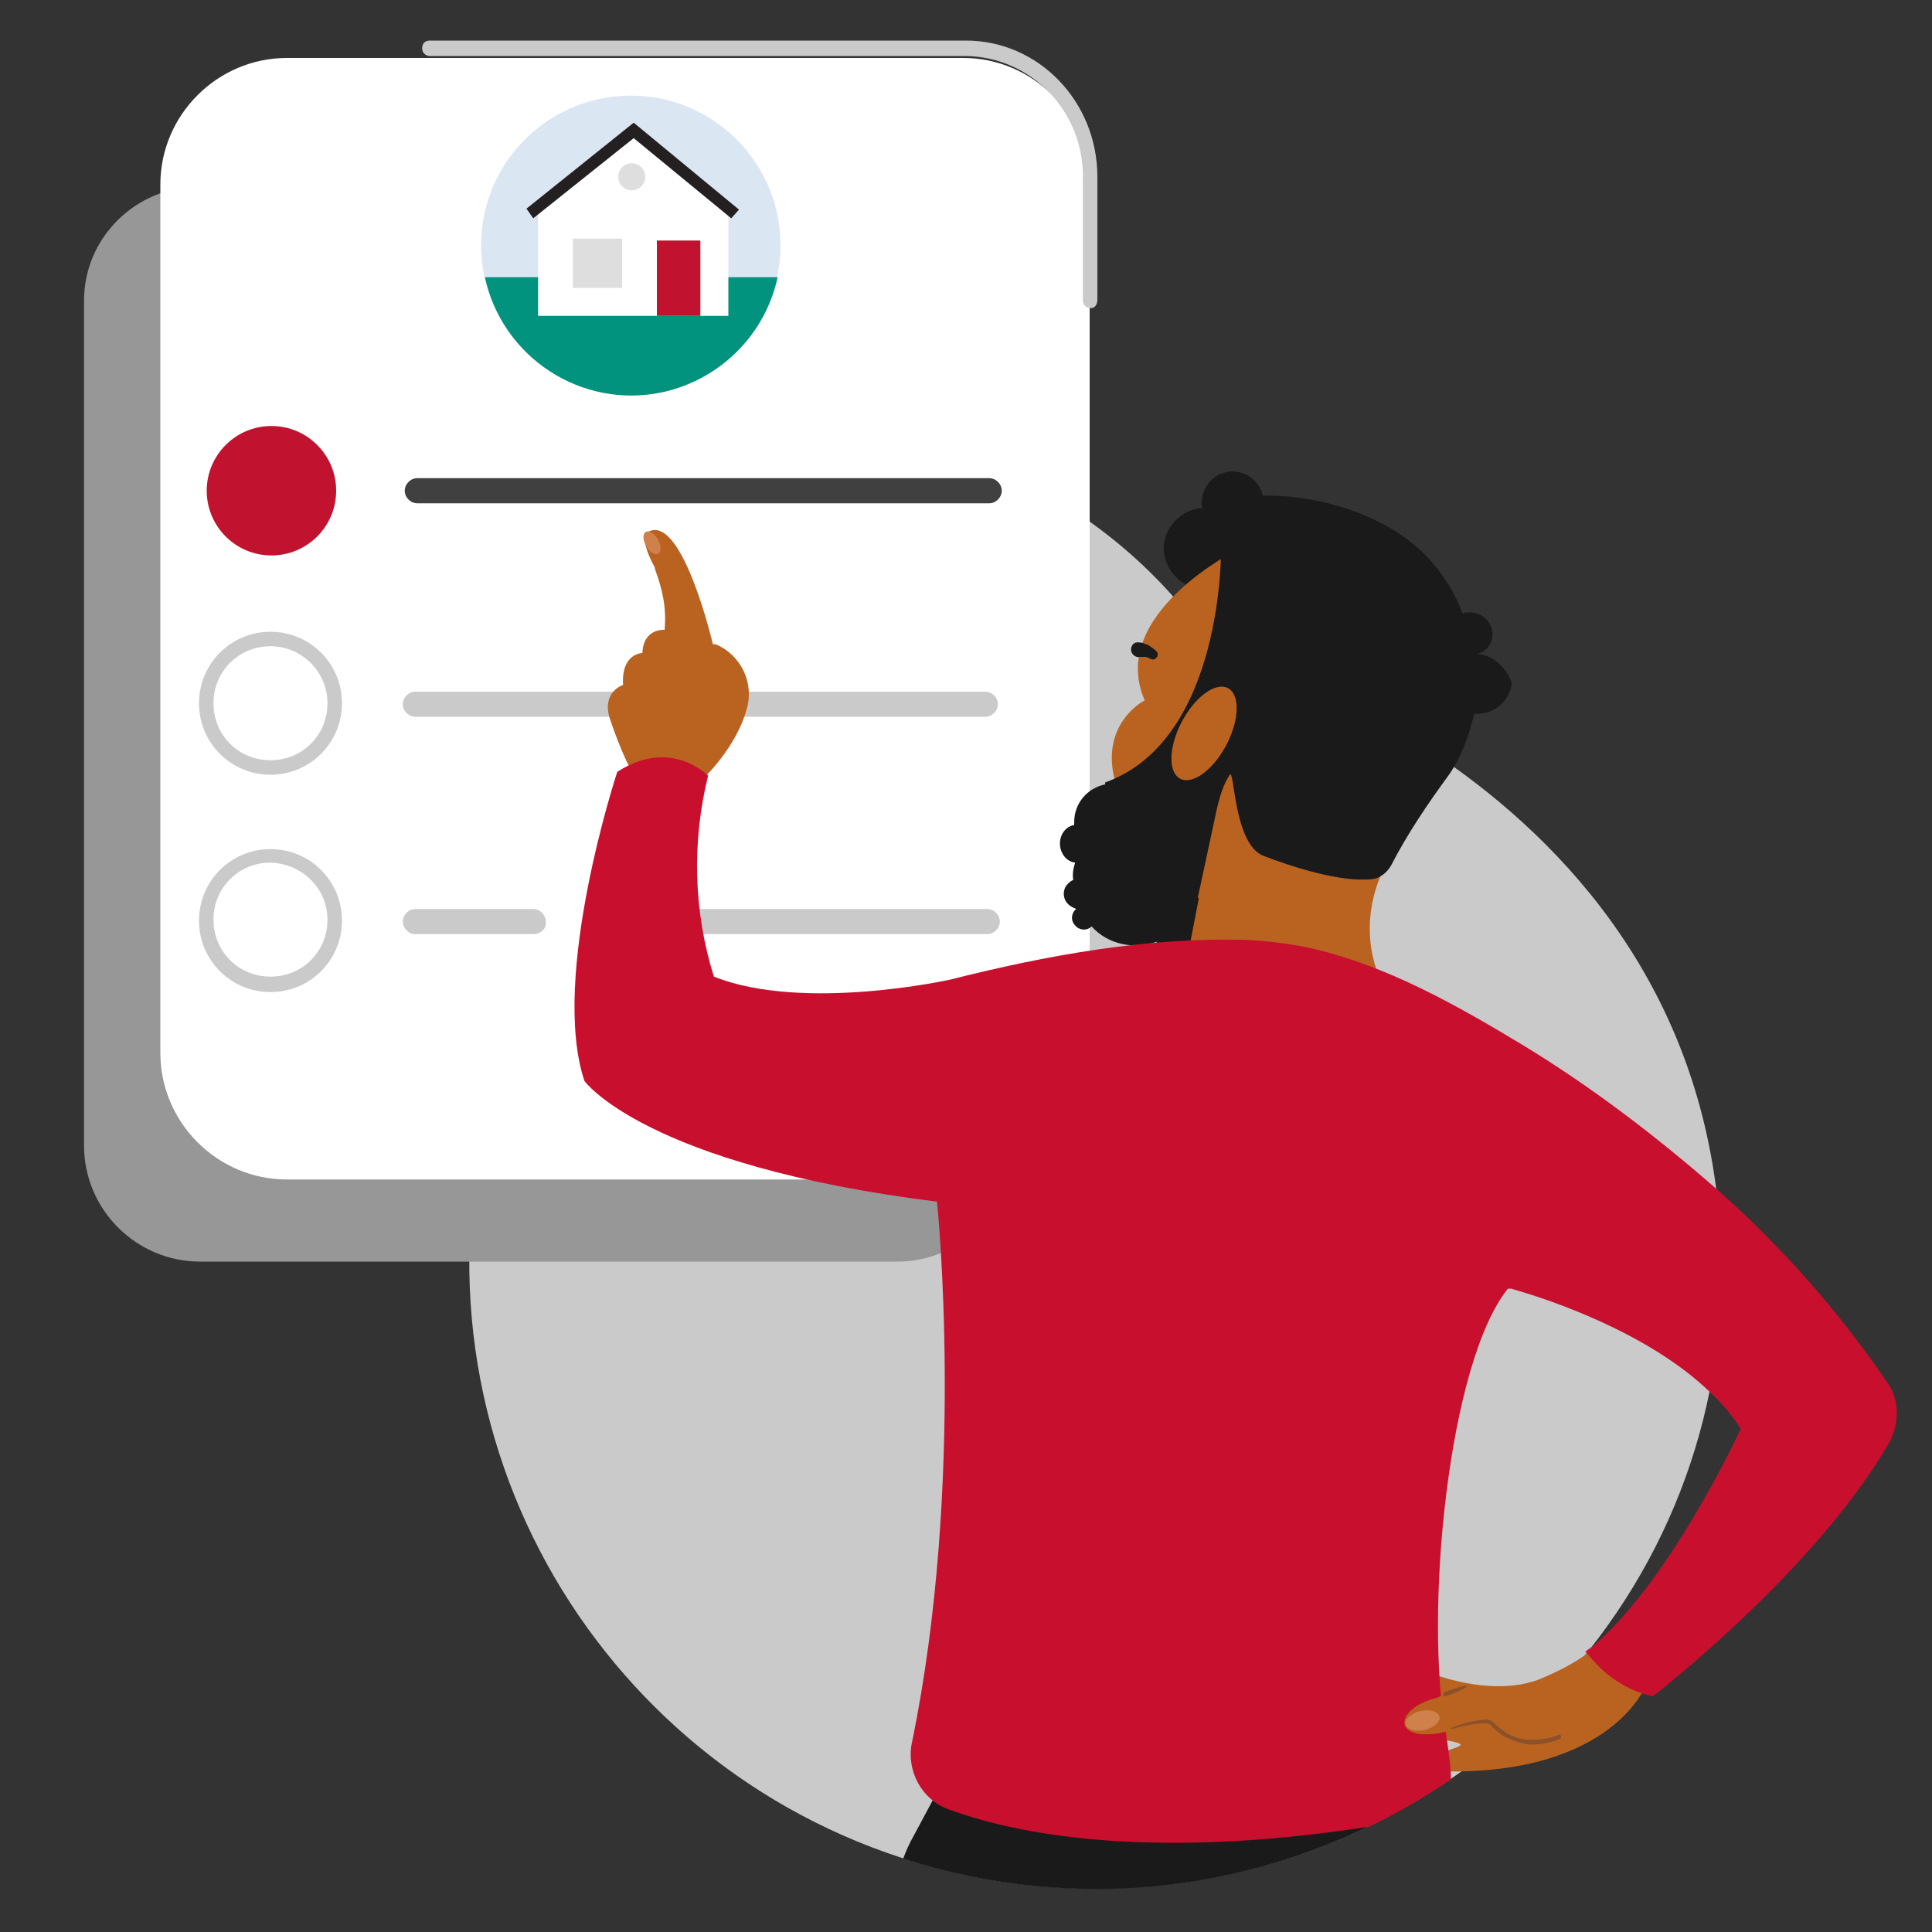 <?xml version="1.0" encoding="utf-8"?>
<!-- Generator: Adobe Illustrator 24.0.3, SVG Export Plug-In . SVG Version: 6.00 Build 0)  -->
<svg version="1.1" id="Layer_1" xmlns="http://www.w3.org/2000/svg" xmlns:xlink="http://www.w3.org/1999/xlink" x="0px" y="0px"
	 viewBox="0 0 200 200" style="enable-background:new 0 0 200 200;" xml:space="preserve">
<rect x="0" y="0" width="200" height="200" fill="#333333" stroke="none"/>
<style type="text/css">
	.st0{fill:#CACACA;}
	.st1{fill:#979797;}
	.st2{fill:#FFFFFF;}
	.st3{fill:#C1132F;}
	.st4{fill:#404040;}
	.st5{fill:#DAE6F2;}
	.st6{fill:#01937E;}
	.st7{fill:#241F20;}
	.st8{fill:#DEDEDE;}
	.st9{fill:#1A1A1A;}
	.st10{fill:#BA6320;}
	.st11{fill:#D0804B;}
	.st12{fill:#C8102E;}
	.st13{fill:#8D5129;}
</style>
<title>NonStock_FirstTimeHomebuyerResources_Illustration_EXPORT_P1904485</title>
<g id="Layer_9">
	<g>
		<path class="st0" d="M125.6,67.1c-9.8-14.5-26.3-23-43.8-22.5C56.7,45,36.3,64.9,36.3,90c0,11.9,4.6,23.2,12.9,31.7
			c-4.9,35.5,19.8,68.2,55.3,73.2c2.9,0.4,5.9,0.6,8.9,0.6c35.8,0,65.3-29,64.8-64.8C177.4,80.8,125.6,67.1,125.6,67.1z"/>
		<path class="st1" d="M20.7,19.3h72.2c6.6,0,12,5.4,12,12v87.3c0,6.6-5.4,12-12,12H20.7c-6.6,0-12-5.4-12-12V31.3
			C8.6,24.7,14,19.3,20.7,19.3z"/>
		<path class="st2" d="M29.7,6h70c7.2,0,13.1,5.9,13.1,13.1V109c0,7.2-5.9,13.1-13.1,13.1h-70c-7.2,0-13.1-5.9-13.1-13.1V19.1
			C16.6,11.9,22.5,6,29.7,6z"/>
		<path class="st0" d="M112.9,31.9c-0.4,0-0.8-0.3-0.8-0.8V18.4c0.1-6.8-5.3-12.5-12.1-12.6l0,0H44.5c-0.4,0-0.8-0.3-0.8-0.8
			s0.3-0.8,0.8-0.8H100c7.5,0,13.6,6.3,13.6,14.1V31C113.6,31.6,113.3,31.9,112.9,31.9z"/>
		<circle class="st3" cx="28.1" cy="50.8" r="6.7"/>
		<path class="st0" d="M28,80.2c-4.1,0-7.4-3.3-7.4-7.4s3.3-7.4,7.4-7.4s7.4,3.3,7.4,7.4C35.4,76.9,32.1,80.2,28,80.2z M28,66.9
			c-3.3,0-5.9,2.6-5.9,5.9s2.6,5.9,5.9,5.9s5.9-2.6,5.9-5.9l0,0C33.9,69.6,31.3,66.9,28,66.9z"/>
		<path class="st0" d="M28,102.7c-4.1,0-7.4-3.3-7.4-7.4s3.3-7.4,7.4-7.4s7.4,3.3,7.4,7.4S32.1,102.7,28,102.7L28,102.7z M28,89.3
			c-3.3,0-5.9,2.6-5.9,5.9s2.6,5.9,5.9,5.9s5.9-2.6,5.9-5.9l0,0C33.9,92,31.3,89.4,28,89.3z"/>
		<path class="st4" d="M102.4,52.1H43.2c-0.7,0-1.3-0.6-1.3-1.3s0.6-1.3,1.3-1.3h59.2c0.7,0,1.3,0.6,1.3,1.3
			C103.7,51.5,103.1,52.1,102.4,52.1L102.4,52.1z"/>
		<path class="st0" d="M102,74.2H43c-0.7,0-1.3-0.6-1.3-1.3c0-0.7,0.6-1.3,1.3-1.3l0,0h59c0.7,0,1.3,0.6,1.3,1.3
			S102.7,74.2,102,74.2z"/>
		<path class="st0" d="M102.2,96.7H67c-0.7,0-1.3-0.6-1.3-1.3c0-0.7,0.6-1.3,1.3-1.3l0,0h35.2c0.7,0,1.3,0.6,1.3,1.3
			S102.9,96.7,102.2,96.7L102.2,96.7z"/>
		<path class="st0" d="M55.2,96.7H43c-0.7,0-1.3-0.6-1.3-1.3c0-0.7,0.6-1.3,1.3-1.3h12.2c0.7,0,1.3,0.6,1.3,1.3
			C56.6,96.1,56,96.7,55.2,96.7C55.3,96.7,55.3,96.7,55.2,96.7z"/>
		<g>
			<circle class="st5" cx="65.3" cy="25.4" r="15.5"/>
			<path class="st6" d="M50.2,28.7c1.8,8.3,10,13.7,18.4,11.9c5.9-1.3,10.6-5.9,11.9-11.9C80.5,28.7,50.2,28.7,50.2,28.7z"/>
			<g>
				<g>
					<polygon class="st2" points="75.4,32.7 55.7,32.7 55.7,21.4 65.6,13.5 75.4,21.4 					"/>
					<polygon class="st7" points="75.7,22.6 65.6,14.3 55.2,22.6 54.5,21.6 65.6,12.7 76.5,21.7 					"/>
				</g>
				<circle class="st8" cx="65.4" cy="18.3" r="1.4"/>
				<rect x="59.3" y="24.7" class="st8" width="5.1" height="5.1"/>
				<rect x="68" y="24.9" class="st3" width="4.5" height="7.8"/>
			</g>
		</g>
		<path class="st9" d="M146.9,185.3l-49.4-0.7l-3,5.6c-0.4,0.7-0.7,1.4-1,2.2c17.9,5.8,37.4,3.5,53.5-6.2L146.9,185.3z"/>
		<g>
			<path class="st10" d="M145.8,179.5l1.5,2.3h0.2l-0.1-2.1L145.8,179.5z"/>
			<path class="st10" d="M166,169.4c0,0-0.7,1.9-6.3,4.3s-12.9-1-12.9-1l0.4,7.1c1.6,0.2,3.9,0.5,4,0.8s-3.1,1.1-3.9,1.3l0.1,1.4
				c19.1,1.1,22.9-8.7,22.9-8.7L166,169.4z"/>
		</g>
		<g>
			<path class="st10" d="M73.8,66.7c0,0-3.1-13.3-6.6-11.7c0,0-1.2,0.3,0.4,3.4c0.1,0.2,0.2,0.3,0.2,0.5c0.8,2.2,1.2,4,1,6.3
				c0,0-2.2-0.2-2.3,2.4c0,0-2.2,0-2,3.3c0,0-2.2,0.7-1.4,3.4c0.7,2.1,1.5,4.1,2.5,6l7,0.5c0,0,3.6-3.3,4.7-7.4
				c0.8-2.7-0.6-5.6-3.2-6.7L73.8,66.7z"/>
			<ellipse transform="matrix(0.866 -0.5 0.5 0.866 -19.057 41.273)" class="st11" cx="67.5" cy="56.2" rx="0.7" ry="1.3"/>
		</g>
		<path class="st9" d="M124.5,93.7c-0.1-0.4-0.3-0.7-0.5-0.9c0.2-0.7,0.2-1.4,0.2-2.1c-0.1-3.1-2.3-5.8-5.3-6.5
			c-0.4-2.1-2.4-3.5-4.5-3c-1.9,0.4-3.2,2-3.2,3.9c0,0.1,0,0.2,0,0.3c-1.1,0.2-1.7,1.4-1.4,2.5c0.2,0.7,0.7,1.3,1.5,1.4
			c-0.2,0.6-0.3,1.2-0.2,1.8c-0.3,0.1-0.6,0.4-0.8,0.7c-0.4,0.8-0.1,1.7,0.7,2.1c0.1,0.1,0.3,0.1,0.4,0.2c-0.5,0.4-0.6,1.2-0.1,1.7
			c0.4,0.5,1.2,0.6,1.7,0.1c1.7,1.9,4.4,2.4,6.7,1.6c0.6,0.8,1.5,1.3,2.6,1.2c1.7-0.1,3.1-1.5,3-3.3
			C125.1,94.8,124.9,94.2,124.5,93.7z"/>
		<path class="st9" d="M130.8,51.9c-0.1-1.8-1.5-3.1-3.3-3.1c-1.8,0.1-3.1,1.5-3.1,3.3c0,0.2,0,0.3,0.1,0.5l-0.3,0
			c-2.3,0.3-4,2.5-3.7,4.7s2.5,4,4.7,3.7c2.2-0.3,3.8-2.1,3.7-4.3c0-0.6-0.1-1.1-0.5-1.6C129.9,54.6,130.9,53.3,130.8,51.9z"/>
		<path class="st10" d="M143.8,103.1c0,0-4.3-5.9-0.3-13.7l-15.4-32.5c0,0-13.5,6.7-9.6,15.6c0,0-10.6,5.3,5.6,20.5l-1.2,6.2
			L143.8,103.1z"/>
		<path class="st9" d="M152.9,67.7c1-0.2,1.7-1.2,1.6-2.2c-0.1-1.3-1.3-2.2-2.5-2.1c-0.2,0-0.4,0-0.6,0.1c-0.8-2.2-2.1-4.2-3.7-5.9
			c-7.2-7.4-21.3-7.4-22.7-4.5c-0.8,1.1-0.4,2.6,0.7,3.4c0.2,0.1,0.4,0.3,0.7,0.3c0,0,0.3,19.8-12,24.2l0.2,2.5c0.3,5,4.3,9,9.4,9.4
			l0,0l2-9.3c0.3-1.2,0.6-2.3,1.3-3.4c0.5-0.7,0.4,7.2,3.5,8.4c2.6,1,7.9,2.8,11.3,2.4c0.8-0.1,1.5-0.7,1.9-1.4
			c1.7-3.3,3.8-6.4,6-9.4c1.3-1.9,2.1-4.1,2.6-6.3c0.1,0,0.2,0,0.3,0c1.9,0,3.4-1.4,3.6-3.2C155.9,69,154.5,67.8,152.9,67.7z"/>
		<path class="st9" d="M117.7,66.5c0.2,0,0.5,0,0.7,0.1c0.2,0.1,0.3,0.1,0.5,0.2c0.3,0.2,0.6,0.4,0.8,0.6c0.2,0.2,0.2,0.5,0,0.7
			c-0.2,0.2-0.4,0.2-0.6,0.1l0,0c-0.2-0.1-0.4-0.2-0.6-0.2l-0.3,0c-0.1,0-0.2,0-0.2,0c-0.4,0.1-0.8-0.2-0.9-0.6
			C117,67,117.3,66.5,117.7,66.5L117.7,66.5z"/>
		<g>
			<path class="st12" d="M164.1,171l0.1,0.1l0.5-0.6L164.1,171z"/>
			<path class="st12" d="M195.5,143.3c-5.1-7.5-11.1-14.3-17.9-20.3c-6.3-5.5-13-10.6-20.1-14.9c-6.8-4.1-13.9-8.1-21.6-9.9
				c-2.3-0.5-4.6-0.8-6.9-0.9c-10.3-0.3-20.7,1.6-30.6,4.1c0,0-15.2,3.4-24.5-0.3c-2.1-6.7-2.3-13.9-0.6-20.8c0,0-3.8-4-9.4-0.4
				c0,0-7,21.2-3.4,32c0,0,6.2,8.7,36.5,12.5c0,0,3,28.9-2.6,56c-0.6,2.9,1,5.9,3.8,6.9c6.5,2.4,20.2,5.4,43.5,1.8
				c3-1.4,5.8-3.1,8.5-4.9c0-1.5-0.3-3.2-0.5-4.7c-2.3-12.4,0.2-38.4,6.4-46.1h0.1h0.1h0.1h0.1l0.2,0.1h0.1l0.3,0.1
				c3.1,0.9,13.5,4.3,19.9,10.5c1.2,1.1,2.3,2.4,3.2,3.8c0,0-7.5,16.4-16,23.1c1.7,2.3,4.1,4,6.9,4.6c0,0,17-13.1,24.6-26.5
				C196.6,147.2,196.6,145,195.5,143.3z"/>
		</g>
		<ellipse transform="matrix(0.467 -0.884 0.884 0.467 -0.688 150.713)" class="st10" cx="124.7" cy="75.9" rx="5.3" ry="2.6"/>
		<path class="st10" d="M151.7,174.6l-3.1,1.2c-2,0.5-3.4,1.7-3.2,2.7s2.1,1.3,4.1,0.8l0.4-0.1l0,0l0,0l0.3-0.1
			c1.2-0.5,2.6-0.7,3.9-0.8c1.8,2.1,4.7,2.8,7.2,1.6L151.7,174.6z"/>
		<path class="st13" d="M150.2,178.9c0.9-0.4,1.9-0.7,2.9-0.8c0.3,0,0.5-0.1,0.8-0.1s0.6,0.2,0.8,0.4c0.3,0.3,0.7,0.6,1.1,0.9
			c0.8,0.5,1.7,0.8,2.7,0.8c0.9,0,1.9-0.1,2.8-0.5l0,0c0.1-0.1,0.3,0,0.3,0.1l0,0c0,0.1,0,0.3-0.1,0.3c-0.9,0.4-2,0.6-3,0.6
			c-1-0.1-2-0.4-2.9-0.9c-0.4-0.3-0.8-0.6-1.2-1c-0.1-0.2-0.3-0.3-0.5-0.3s-0.5,0-0.7,0c-1,0.1-1.9,0.3-2.9,0.6
			C150.3,179,150.2,179,150.2,178.9L150.2,178.9L150.2,178.9z"/>
		<path class="st13" d="M151.7,174.7c-0.6,0.4-1.3,0.6-2,0.9c-0.1,0-0.3,0-0.3-0.1s0-0.2,0.1-0.3c0.7-0.3,1.4-0.5,2.1-0.7
			c0.1,0,0.2,0,0.2,0.1l0,0C151.9,174.6,151.8,174.7,151.7,174.7L151.7,174.7z"/>
		
			<ellipse transform="matrix(0.974 -0.229 0.229 0.974 -36.804 38.324)" class="st11" cx="147.1" cy="178.1" rx="1.8" ry="1"/>
	</g>
</g>
</svg>
